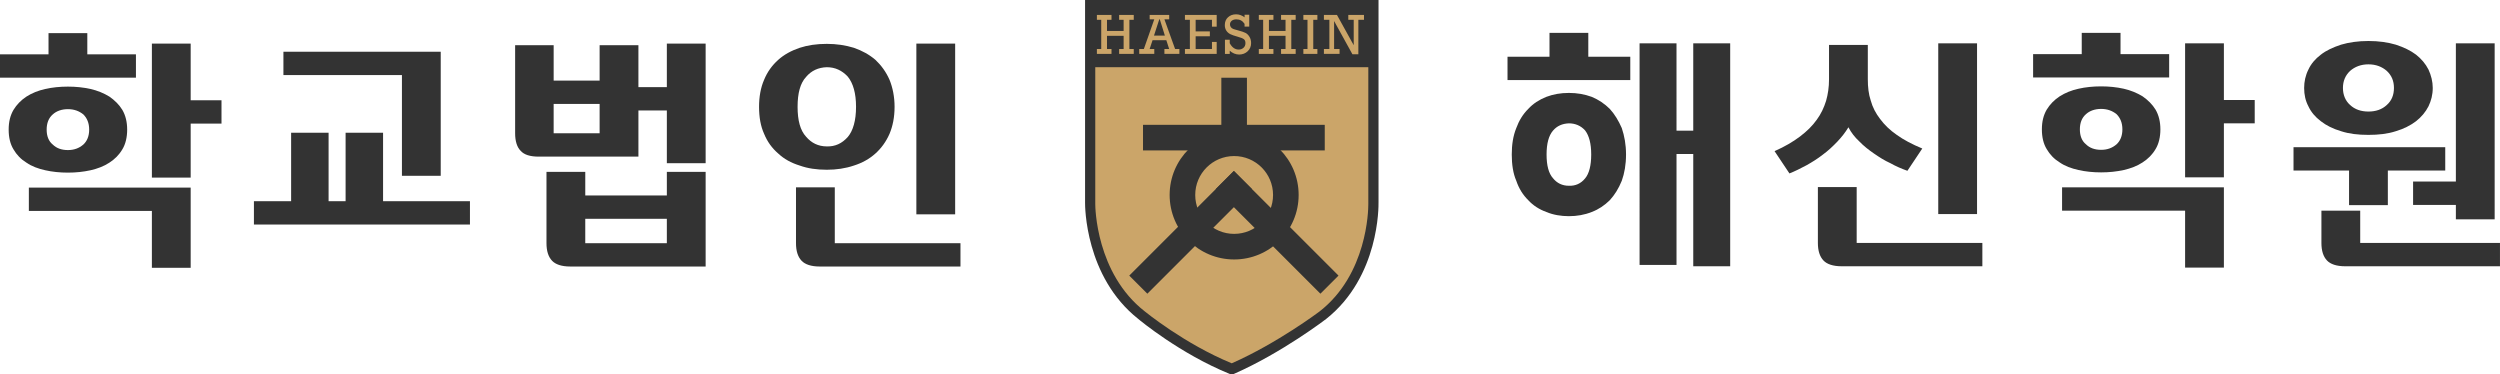 <?xml version="1.0" encoding="UTF-8"?>
<svg id="_레이어_1" data-name="레이어 1" xmlns="http://www.w3.org/2000/svg" viewBox="0 0 4576 685">
  <defs>
    <style>
      .cls-1 {
        fill: #333;
      }

      .cls-2 {
        fill: #cba569;
      }
    </style>
  </defs>
  <path class="cls-1" d="M2523.26,370.68V0h-537.16V370.87c-.05,5.42-.38,135.73,97.46,212.99l-.22-.17c3.07,2.59,76.25,63.44,167.18,100.59l1.79,.72h4.9l1.86-.85c87.54-38.5,167.35-99.61,168.16-100.21,97.95-77.36,96.14-207.73,96.02-213.26Z"/>
  <path class="cls-2" d="M2504.55,373.54v.79c0,10.78-2.06,127.91-89.19,195.71-.71,.52-76.71,57.86-160.76,94.96-86.62-35.63-158.18-94.2-158.9-94.79l-.21-.17c-89.68-69.78-90.71-191.81-90.71-196.29V123h499.78c0,83.93,0,250.54,0,250.54Z"/>
  <rect class="cls-1" x="2235.54" y="142.27" width="46.85" height="106.83"/>
  <rect class="cls-1" x="2092.16" y="228.48" width="332.67" height="46.85"/>
  <path class="cls-1" d="M2258.97,238.79c-65.21,0-118.07,52.86-118.07,118.07s52.86,118.07,118.07,118.07,118.07-52.86,118.07-118.07-52.86-118.07-118.07-118.07Zm0,189.29c-39.33,0-71.22-31.89-71.22-71.22s31.89-71.22,71.22-71.22,71.22,31.89,71.22,71.22-31.89,71.22-71.22,71.22Z"/>
  <rect class="cls-1" x="2202.27" y="401.84" width="270.82" height="46.85" transform="translate(3689.96 2378.98) rotate(-135)"/>
  <rect class="cls-1" x="2043.9" y="401.84" width="270.82" height="46.85" transform="translate(337.59 1665.57) rotate(-45)"/>
  <g>
    <path class="cls-2" d="M2015.7,89.73V36.25h-7.95v-8.92h26.75v8.92h-8.25v20.41h30.42v-20.41h-8.2v-8.92h26.75v8.92h-8v53.47h8v8.92h-26.75v-8.92h8.2v-24.15h-30.42v24.15h8.25v8.92h-26.75v-8.92h7.95Z"/>
    <path class="cls-2" d="M2134.84,73.58h-25.2l-5.35,16.15h8.5v8.92h-27.56v-8.92h8.46l19.1-54.35h-8.45v-8.05h35.75v8.05h-8.74l19.57,54.35h7.83v8.92h-27.41v-8.92h8.7l-5.2-16.15Zm-2.64-8.36l-9.31-29.84h-.96l-9.69,29.84h19.95Z"/>
    <path class="cls-2" d="M2177.95,89.73V36.25h-9.05v-8.92h58.13v21.48h-8.65v-12.56h-29.87v21.23h26v8.92h-26v23.33h29.87v-12.97h8.65v21.89h-58.13v-8.92h9.05Z"/>
    <path class="cls-2" d="M2242.15,98.65v-25.89h8.75v6.31c4.19,7.76,9.67,11.64,16.44,11.64,3.45,0,6.37-1.08,8.75-3.23s3.57-4.97,3.57-8.46-.97-5.82-2.92-7.31c-1.94-1.49-5.62-2.96-11.01-4.43-6.27-1.71-10.91-3.32-13.93-4.84-3.02-1.52-5.42-3.69-7.22-6.51-1.79-2.82-2.69-6.16-2.69-10.02,0-5.98,1.95-10.76,5.86-14.33,3.9-3.57,8.81-5.36,14.71-5.36s10.79,1.85,15.59,5.54v-4.77h8.55v21.64h-8.55v-4.97c-3.59-5.5-8.53-8.25-14.83-8.25-3.82,0-6.76,.9-8.8,2.69-2.04,1.79-3.07,3.94-3.07,6.43,0,1.91,.52,3.6,1.56,5.05,1.04,1.45,2.36,2.52,3.97,3.2,1.61,.68,4.78,1.64,9.51,2.87,6.17,1.64,10.64,3.16,13.43,4.58,2.78,1.42,5.18,3.79,7.19,7.1,2.01,3.32,3.02,7.13,3.02,11.44,0,6.09-2.1,11.11-6.31,15.08-4.21,3.97-9.41,5.95-15.61,5.95s-12.1-2.34-17.2-7.02v5.9h-8.75Z"/>
    <path class="cls-2" d="M2312.09,89.73V36.25h-7.95v-8.92h26.75v8.92h-8.25v20.41h30.42v-20.41h-8.2v-8.92h26.75v8.92h-8v53.47h8v8.92h-26.75v-8.92h8.2v-24.15h-30.42v24.15h8.25v8.92h-26.75v-8.92h7.95Z"/>
    <path class="cls-2" d="M2393.24,89.73V36.25h-7.54v-8.92h25.65v8.92h-7.54v53.47h7.54v8.92h-25.65v-8.92h7.54Z"/>
    <path class="cls-2" d="M2433.3,89.73V36.25h-10.01v-8.92h23.88l30.68,55.44V36.25h-9.91v-8.92h28.71v8.92h-10.31v63.11h-10.84l-33.56-60.87v51.23h10.01v8.92h-28.66v-8.92h10.01Z"/>
  </g>
  <g>
    <path class="cls-1" d="M2759.36,103.85h76.85V60.17h71.01v43.68h76.85v42.72h-224.71v-42.72Zm7.78,179.04c0-18.24,2.43-34.08,8.27-48.48,4.86-13.44,12.16-25.44,21.89-35.04,8.75-9.6,19.94-16.8,33.07-22.08,12.65-4.8,26.26-7.2,41.34-7.2s28.7,2.4,41.83,7.2c12.65,5.28,23.35,12.48,33.07,22.08,8.75,9.6,16.05,21.6,21.89,35.04,4.86,14.4,7.78,30.24,7.78,48.48s-2.92,34.56-7.78,48c-5.84,14.4-13.13,25.92-21.89,35.52-9.73,9.6-20.43,16.8-33.07,21.6-13.13,5.28-27.24,7.68-41.83,7.68s-28.7-2.4-41.34-7.68c-13.13-4.8-24.32-12-33.07-21.6-9.73-9.6-17.02-21.12-21.89-35.52-5.84-13.44-8.27-29.76-8.27-48Zm63.71,0c0,20.16,3.89,34.56,11.67,43.2,7.3,9.12,17.02,13.92,29.18,13.92,11.67,.48,21.89-3.84,29.67-13.44,7.29-8.64,11.19-23.52,11.19-43.68s-3.89-34.56-11.19-44.16c-7.78-8.64-18-12.96-29.67-12.96-12.16,.48-21.89,4.8-29.18,13.44-7.78,9.12-11.67,23.52-11.67,43.68Zm170.23-203.52h67.61V239.21h30.64V79.37h67.61V487.37h-67.61v-205.44h-30.64v203.04h-67.61V79.37Z"/>
    <path class="cls-1" d="M3491.35,312.65c-10.7-3.84-20.91-8.16-31.13-13.92-10.7-4.8-20.43-11.04-30.16-17.76-9.73-6.72-18.97-13.92-26.75-22.08-8.27-7.68-15.08-16.32-19.94-25.92-5.84,9.6-12.65,18.24-20.43,26.4-8.27,8.64-17.02,16.8-26.26,23.52-9.73,7.68-19.94,13.92-30.16,19.68-10.7,5.76-21.4,11.04-31.13,14.88l-27.24-40.8c18.48-8.16,34.05-17.28,46.69-26.88,12.65-9.6,22.86-19.68,30.64-30.72,7.78-10.56,13.13-22.08,17.02-34.56,3.41-12,5.35-24.96,5.35-39.36v-62.88h71.01v62.88c0,14.4,1.46,27.36,5.35,38.88,3.41,12.48,9.24,23.52,17.02,33.6,7.78,10.56,18,20.64,30.64,29.28,12.65,9.12,28.21,17.28,46.69,24.96l-27.24,40.8Zm-120.62,174.72c-15.56,0-26.75-3.84-33.07-10.56-6.81-7.2-10.21-17.76-10.21-32.16v-102.24h71.01v102.24h230.05v42.72h-257.78Zm177.04-408h71.01V391.85h-71.01V79.37Z"/>
    <path class="cls-1" d="M3721.4,99.05h89.01V60.17h71.01v38.88h89.01v42.72h-249.02v-42.72Zm124.51,216.48c-14.59,0-28.7-1.44-41.34-4.32-13.13-2.88-24.8-7.2-34.53-13.92-10.21-6.24-18-14.4-23.83-24.48-5.84-9.6-8.75-21.6-8.75-36s2.92-25.92,8.75-36c5.84-9.6,13.62-17.76,23.83-24.48,9.73-6.24,21.4-11.04,34.53-13.92,12.65-2.88,26.75-4.32,41.34-4.32s28.21,1.44,41.34,4.32c12.65,2.88,24.32,7.68,34.53,13.92,9.73,6.72,18,14.88,23.83,24.48,5.84,10.08,8.75,22.08,8.75,36s-2.92,26.4-8.75,36c-5.84,10.08-14.1,18.24-23.83,24.48-10.21,6.72-21.89,11.04-34.53,13.92-13.13,2.88-26.75,4.32-41.34,4.32Zm153.69,174.24v-104.16h-225.19v-42.72h296.2v146.88h-71.01Zm-153.69-215.52c11.19,0,20.43-3.36,28.21-10.08,6.81-6.24,10.7-15.36,10.7-27.36s-3.89-21.12-10.7-27.84c-7.78-6.24-17.02-9.6-28.21-9.6s-20.91,3.36-27.72,9.6c-7.78,6.72-11.19,16.32-11.19,27.84s3.4,21.12,11.19,27.36c6.81,6.72,16.05,10.08,27.72,10.08Zm153.69-194.88h71.01v103.68h56.42v42.72h-56.42v98.88h-71.01V79.37Z"/>
    <path class="cls-1" d="M4299.7,375.53v-63.36h-101.65v-42.72h277.72v42.72h-105.06v63.36h-71.01Zm35.5-128.64c-18.97,0-35.5-1.92-50.1-6.72-14.59-4.32-27.24-10.56-36.96-18.24-10.21-7.68-18-16.8-22.86-27.36-5.35-10.08-7.78-21.12-7.78-33.6,0-11.52,2.43-23.04,7.78-33.6,4.86-10.56,12.65-19.68,22.86-27.36,9.73-7.68,22.37-13.44,36.96-18.24,14.59-4.32,31.13-6.72,50.1-6.72s35.51,2.4,50.1,6.72c14.59,4.8,26.75,10.56,36.96,18.24,9.73,7.68,17.51,16.8,22.86,27.36,4.86,10.56,7.78,22.08,7.78,33.6,0,12.48-2.92,23.52-7.78,33.6-5.35,10.56-13.13,19.68-22.86,27.36-10.21,7.68-22.37,13.92-36.96,18.24-14.59,4.8-31.61,6.72-50.1,6.72Zm-42.8,240.48c-15.56,0-26.75-3.84-33.07-10.56-6.81-7.2-10.21-17.76-10.21-32.16v-59.04h71.01v59.04h255.83v42.72h-283.56Zm42.8-283.2c13.62,0,24.81-3.84,33.56-12,8.75-7.68,13.13-18.24,13.13-31.2s-4.38-23.04-13.13-31.2c-8.75-7.68-19.94-12-33.56-12s-24.8,4.32-33.56,12c-8.75,8.16-13.13,18.72-13.13,31.2s4.38,23.52,13.13,31.2c8.75,8.16,19.94,12,33.56,12Zm160.02,170.88h-78.31v-42.72h78.31V79.37h71.01V401.45h-71.01v-26.4Z"/>
  </g>
  <g>
    <path class="cls-1" d="M-.19,99.5H88.81V60.62h71.01v38.88h89.01v42.72H-.19v-42.72Zm124.51,216.48c-14.59,0-28.7-1.44-41.34-4.32-13.13-2.88-24.81-7.2-34.53-13.92-10.21-6.24-18-14.4-23.83-24.48-5.84-9.6-8.75-21.6-8.75-36s2.92-25.92,8.75-36c5.84-9.6,13.62-17.76,23.83-24.48,9.73-6.24,21.4-11.04,34.53-13.92,12.65-2.88,26.75-4.32,41.34-4.32s28.21,1.44,41.34,4.32c12.65,2.88,24.32,7.68,34.53,13.92,9.73,6.72,18,14.88,23.83,24.48,5.84,10.08,8.75,22.08,8.75,36s-2.92,26.4-8.75,36c-5.84,10.08-14.1,18.24-23.83,24.48-10.21,6.72-21.89,11.04-34.53,13.92-13.13,2.88-26.75,4.32-41.34,4.32Zm153.69,174.24v-104.16H52.82v-42.72H349.02v146.88h-71.01ZM124.32,274.69c11.19,0,20.43-3.36,28.21-10.08,6.81-6.24,10.7-15.36,10.7-27.36s-3.89-21.12-10.7-27.84c-7.78-6.24-17.02-9.6-28.21-9.6s-20.91,3.36-27.72,9.6c-7.78,6.72-11.19,16.32-11.19,27.84s3.4,21.12,11.19,27.36c6.81,6.72,16.05,10.08,27.72,10.08ZM278.01,79.82h71.01v103.68h56.42v42.72h-56.42v98.88h-71.01V79.82Z"/>
    <path class="cls-1" d="M464.78,368.29h68.09v-125.28h68.58v125.28h31.13v-125.28h68.58v125.28h159.04v42.72H464.78v-42.72Zm270.91-230.88h-216.92v-42.72h287.93v227.04h-71.01V137.42Z"/>
    <path class="cls-1" d="M1220.6,202.22h-52.04v84.48h-182.39c-15.56,0-26.75-3.36-33.07-10.56-6.81-6.72-10.21-17.76-10.21-32.16V82.7h70.52v64.8h84.14V82.7h71.01v76.8h52.04V79.82h71.01v218.88h-71.01v-96.48Zm-149.32,155.52h149.32v-43.2h71.01v173.28h-248.05c-15.56,0-26.75-3.84-33.07-10.56-6.81-7.2-10.21-17.76-10.21-32.16v-130.56h71.01v43.2Zm26.26-167.52h-84.14v53.76h84.14v-53.76Zm123.05,210.24h-149.32v44.64h149.32v-44.64Z"/>
    <path class="cls-1" d="M1389.38,195.5c0-18.24,2.92-35.04,9.24-49.44,5.84-14.4,14.59-26.4,25.78-36.48,10.7-9.6,23.83-16.8,39.4-22.08,14.59-4.8,31.13-7.2,49.61-7.2,17.51,0,34.05,2.4,49.61,7.2,15.08,5.28,28.21,12.48,39.4,22.08,10.7,10.08,19.46,22.08,25.78,36.48,5.84,14.4,9.24,31.2,9.24,49.44,0,19.2-3.4,35.52-9.24,49.44-6.32,14.4-15.08,26.4-25.78,36-11.19,10.08-24.32,17.28-39.4,22.08-15.56,5.28-32.1,7.68-49.61,7.68-18.48,0-35.02-2.4-49.61-7.68-15.56-4.8-28.7-12-39.4-22.08-11.19-9.6-19.94-21.6-25.78-36-6.32-13.92-9.24-30.24-9.24-49.44Zm110.89,292.32c-15.56,0-26.75-3.84-33.07-10.56-6.81-7.2-10.21-17.76-10.21-32.16v-102.24h71.01v102.24h230.05v42.72h-257.78Zm-40.37-292.32c0,24.96,4.86,43.2,15.56,54.72,9.73,11.52,22.37,17.76,37.94,17.76,15.08,.48,27.72-5.28,38.42-17.28,9.73-11.52,15.08-30.24,15.08-55.2s-5.35-43.2-15.08-55.2c-10.7-11.52-23.35-17.28-38.42-17.28-15.56,.48-28.21,6.24-37.94,17.76-10.7,11.52-15.56,29.76-15.56,54.72Zm217.41-115.68h71.01V392.29h-71.01V79.82Z"/>
  </g>
</svg>